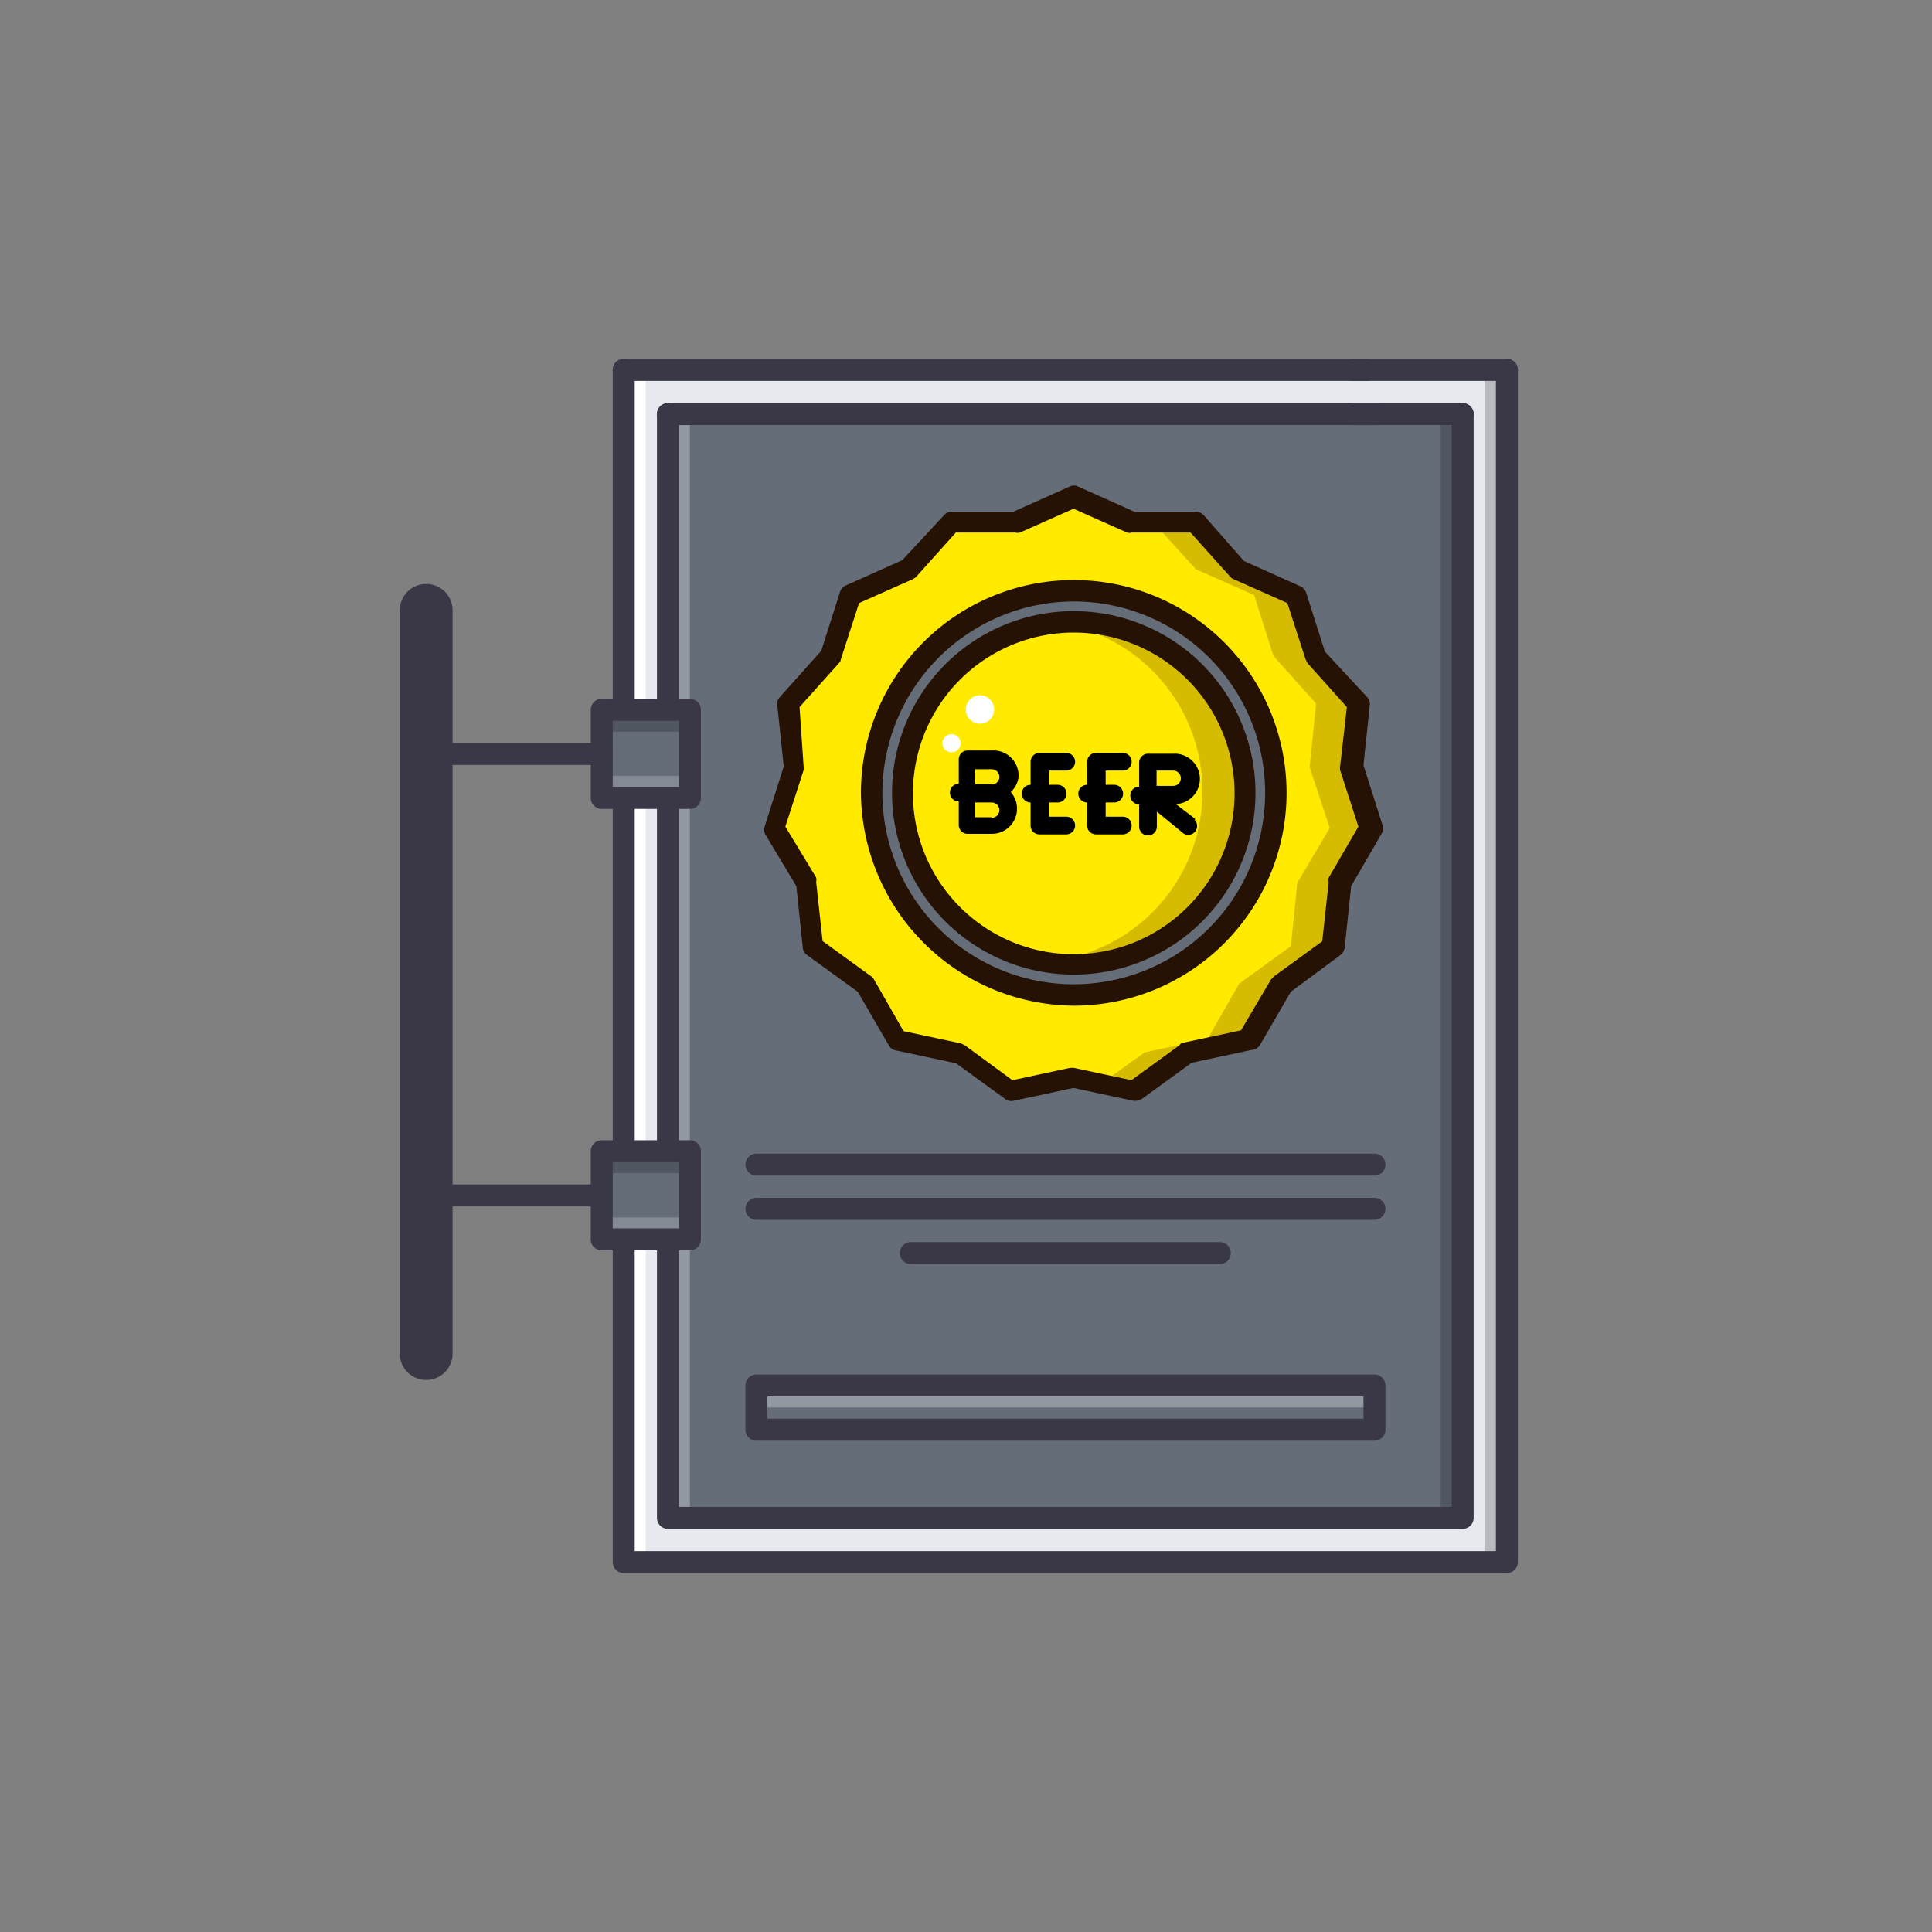 <?xml version="1.0" encoding="UTF-8"?> <svg xmlns="http://www.w3.org/2000/svg" viewBox="0 0 72.08 72.08"><rect x="0" y="0" width="72.08" height="72.08" fill="#808080" stroke="none"/> <defs> <style>.cls-1{fill:#e6e9ed;}.cls-2{fill:#656d78;}.cls-11,.cls-3,.cls-4{fill:#fff;}.cls-4{opacity:0.3;}.cls-11,.cls-5{opacity:0.2;}.cls-12,.cls-6,.cls-7{fill:none;}.cls-6,.cls-7{stroke:#3a3847;stroke-linecap:round;stroke-linejoin:round;}.cls-6{stroke-width:0.82px;}.cls-7{stroke-width:1.97px;}.cls-8{fill:#ffea00;}.cls-9{fill:#d6bc00;}.cls-10{fill:#261204;}</style> </defs> <title>Ресурс 5</title> <g id="Слой_2" data-name="Слой 2"> <g id="icons"> <rect class="cls-1" x="23.27" y="13.8" width="32.94" height="44.47"></rect> <rect class="cls-2" x="24.92" y="15.45" width="29.65" height="41.18"></rect> <rect class="cls-2" x="28.22" y="51.69" width="23.06" height="1.65"></rect> <rect class="cls-3" x="23.27" y="13.8" width="0.82" height="44.47"></rect> <rect class="cls-4" x="24.92" y="15.45" width="0.82" height="41.18"></rect> <rect class="cls-5" x="53.75" y="15.45" width="0.82" height="41.18"></rect> <rect class="cls-5" x="55.39" y="13.8" width="0.82" height="44.47"></rect> <rect class="cls-4" x="28.22" y="51.69" width="23.06" height="0.82"></rect> <rect class="cls-6" x="28.22" y="51.69" width="23.06" height="1.65"></rect> <line class="cls-6" x1="28.22" y1="43.45" x2="51.28" y2="43.45"></line> <line class="cls-6" x1="28.22" y1="45.1" x2="51.28" y2="45.1"></line> <line class="cls-6" x1="33.98" y1="46.75" x2="45.51" y2="46.75"></line> <polyline class="cls-6" points="56.22 13.8 56.22 58.28 23.27 58.28 23.27 13.8"></polyline> <line class="cls-7" x1="15.9" y1="22.77" x2="15.9" y2="50.5"></line> <polyline class="cls-6" points="54.57 15.45 54.57 56.63 24.92 56.63 24.92 15.45"></polyline> <line class="cls-6" x1="24.92" y1="15.45" x2="51.37" y2="15.45"></line> <line class="cls-6" x1="54.57" y1="15.45" x2="50.45" y2="15.45"></line> <line class="cls-6" x1="23.27" y1="13.8" x2="51.01" y2="13.8"></line> <line class="cls-6" x1="56.22" y1="13.8" x2="50.45" y2="13.8"></line> <path class="cls-8" d="M50.45,28.62l.24-2.36L49.1,24.49l-.72-2.27-2.17-1L44.62,19.5H42.23l-2.17-1-2.17,1H35.5L33.9,21.26l-2.17,1L31,24.49l-1.59,1.76.24,2.36-.75,2.27,1.18,2.05.24,2.36,1.93,1.4,1.18,2.05,2.34.51,1.93,1.4,2.34-.51,2.34.51,1.93-1.4,2.34-.51,1.18-2.05,1.93-1.4L50,32.94l1.18-2.05Zm-10.4,8.49a7.53,7.53,0,1,1,7.53-7.53A7.54,7.54,0,0,1,40.06,37.11Z"></path> <polygon class="cls-9" points="50.45 28.62 50.72 26.25 49.13 24.47 48.38 22.2 46.21 21.24 44.62 19.48 43.02 19.48 44.62 21.24 46.79 22.2 47.51 24.47 49.1 26.25 48.86 28.62 49.61 30.89 48.4 32.94 48.16 35.3 46.23 36.7 45.05 38.77 42.71 39.26 41.14 40.39 42.4 40.66 44.3 39.26 46.64 38.77 47.82 36.7 49.75 35.3 50.02 32.94 51.2 30.89 50.45 28.62"></polygon> <circle class="cls-8" cx="40.06" cy="29.58" r="6.37"></circle> <path class="cls-9" d="M40.06,23.21c-.27,0-.53,0-.77,0a6.37,6.37,0,0,1,0,12.64c.27,0,.51,0,.77,0a6.37,6.37,0,0,0,0-12.74Z"></path> <path class="cls-10" d="M29.71,33.06l.24,2.29a.37.37,0,0,0,.17.29L32,37l1.16,2a.37.37,0,0,0,.27.19l2.24.48L37.5,41a.38.38,0,0,0,.31.07l2.24-.48,2.24.48h.07a.47.47,0,0,0,.24-.07l1.86-1.35,2.24-.48A.37.37,0,0,0,47,39l1.16-2L50,35.64a.45.45,0,0,0,.17-.29l.24-2.29,1.16-2a.36.36,0,0,0,0-.31l-.7-2.2.24-2.29A.38.38,0,0,0,51,26l-1.57-1.69-.7-2.2a.42.42,0,0,0-.22-.24l-2.1-.94L44.9,19.21a.45.45,0,0,0-.29-.12H42.32l-2.1-.94a.36.36,0,0,0-.31,0l-2.1.94H35.52a.4.4,0,0,0-.29.12L33.66,20.9l-2.1.94a.42.42,0,0,0-.22.24l-.7,2.2L29.1,26a.36.36,0,0,0-.1.31l.24,2.29-.7,2.2a.47.47,0,0,0,0,.31Zm.12-6.68,1.47-1.64a.21.21,0,0,0,.07-.14l.68-2.1,2-.89a.5.5,0,0,0,.14-.1l1.47-1.64h2.22a.41.41,0,0,0,.17,0l2-.89,2,.89a.36.36,0,0,0,.17,0h2.2l1.47,1.64a.31.31,0,0,0,.14.1l2,.89.68,2.1.07.14,1.47,1.64L50,28.57a.41.41,0,0,0,0,.17l.68,2.1-1.11,1.91a.35.35,0,0,0,0,.17l-.24,2.2-1.79,1.3s-.07.07-.12.12L46.3,38.44l-2.15.46A.21.21,0,0,0,44,39l-1.79,1.3-2.15-.46h-.14l-2.15.46L36,39l-.14-.07-2.15-.46L32.6,36.53a.29.29,0,0,0-.12-.12l-1.79-1.3-.24-2.2a.45.45,0,0,0,0-.17L29.3,30.84l.68-2.1a.41.41,0,0,0,0-.17Z"></path> <path class="cls-10" d="M40.06,37.52a7.94,7.94,0,1,0-7.94-7.94A8,8,0,0,0,40.06,37.52Zm0-15.08a7.14,7.14,0,1,1-7.14,7.14A7.16,7.16,0,0,1,40.06,22.44Z"></path> <path class="cls-10" d="M40.06,36.36a6.78,6.78,0,1,0-6.78-6.78A6.78,6.78,0,0,0,40.06,36.36Zm0-12.76a6,6,0,1,1-6,6A6,6,0,0,1,40.06,23.6Z"></path> <circle class="cls-3" cx="36.56" cy="26.47" r="0.53"></circle> <circle class="cls-3" cx="35.5" cy="27.73" r="0.34"></circle> <path d="M39.78,30.47h-.64v-.53h.32a.33.33,0,1,0,0-.66h-.32v-.53h.64a.33.33,0,1,0,0-.66h-1a.33.33,0,0,0-.33.33v.86h0a.33.33,0,0,0,0,.66h0v.89a.33.33,0,0,0,.33.3h1a.33.33,0,1,0,0-.66Z"></path> <path d="M44.59,30.55,43.87,30a.94.94,0,0,0-.09-1.88h-.95a.33.33,0,0,0-.33.33v.9h0a.33.33,0,1,0,0,.66h0v.83a.33.33,0,0,0,.66,0v-.56l1,.82a.33.33,0,0,0,.41-.51Zm-1.44-1.23v-.57h.62a.28.28,0,0,1,0,.57h-.62Z"></path> <path d="M38,29A.94.94,0,0,0,37,28H36.1a.33.33,0,0,0-.33.33v.91h0a.33.33,0,0,0,0,.66h0v.88a.33.33,0,0,0,.33.33H37a.94.94,0,0,0,.71-1.56A.94.94,0,0,0,38,29ZM37,30.49h-.62v-.55h.35l.1,0H37a.28.28,0,0,1,0,.57Zm0-1.23h-.62V28.7H37a.28.28,0,0,1,0,.57Z"></path> <path d="M41.89,30.47h-.64v-.53h.32a.33.33,0,1,0,0-.66h-.32v-.53h.64a.33.33,0,1,0,0-.66h-1a.33.33,0,0,0-.33.33v.86h0a.33.33,0,1,0,0,.66h0v.89a.33.33,0,0,0,.33.3h1a.33.33,0,1,0,0-.66Z"></path> <rect class="cls-2" x="22.45" y="42.95" width="3.29" height="3.29"></rect> <rect class="cls-2" x="22.45" y="26.48" width="3.29" height="3.29"></rect> <rect class="cls-11" x="22.45" y="45.42" width="3.29" height="0.82"></rect> <rect class="cls-5" x="22.45" y="42.95" width="3.29" height="0.82"></rect> <rect class="cls-11" x="22.45" y="28.95" width="3.29" height="0.82"></rect> <rect class="cls-5" x="22.45" y="26.48" width="3.29" height="0.82"></rect> <rect class="cls-6" x="22.45" y="42.95" width="3.29" height="3.29"></rect> <rect class="cls-6" x="22.45" y="26.48" width="3.29" height="3.29"></rect> <line class="cls-6" x1="22.24" y1="44.6" x2="15.86" y2="44.6"></line> <line class="cls-6" x1="22.45" y1="28.13" x2="15.86" y2="28.13"></line> <rect class="cls-12" width="72.08" height="72.08"></rect> </g> </g> </svg> 